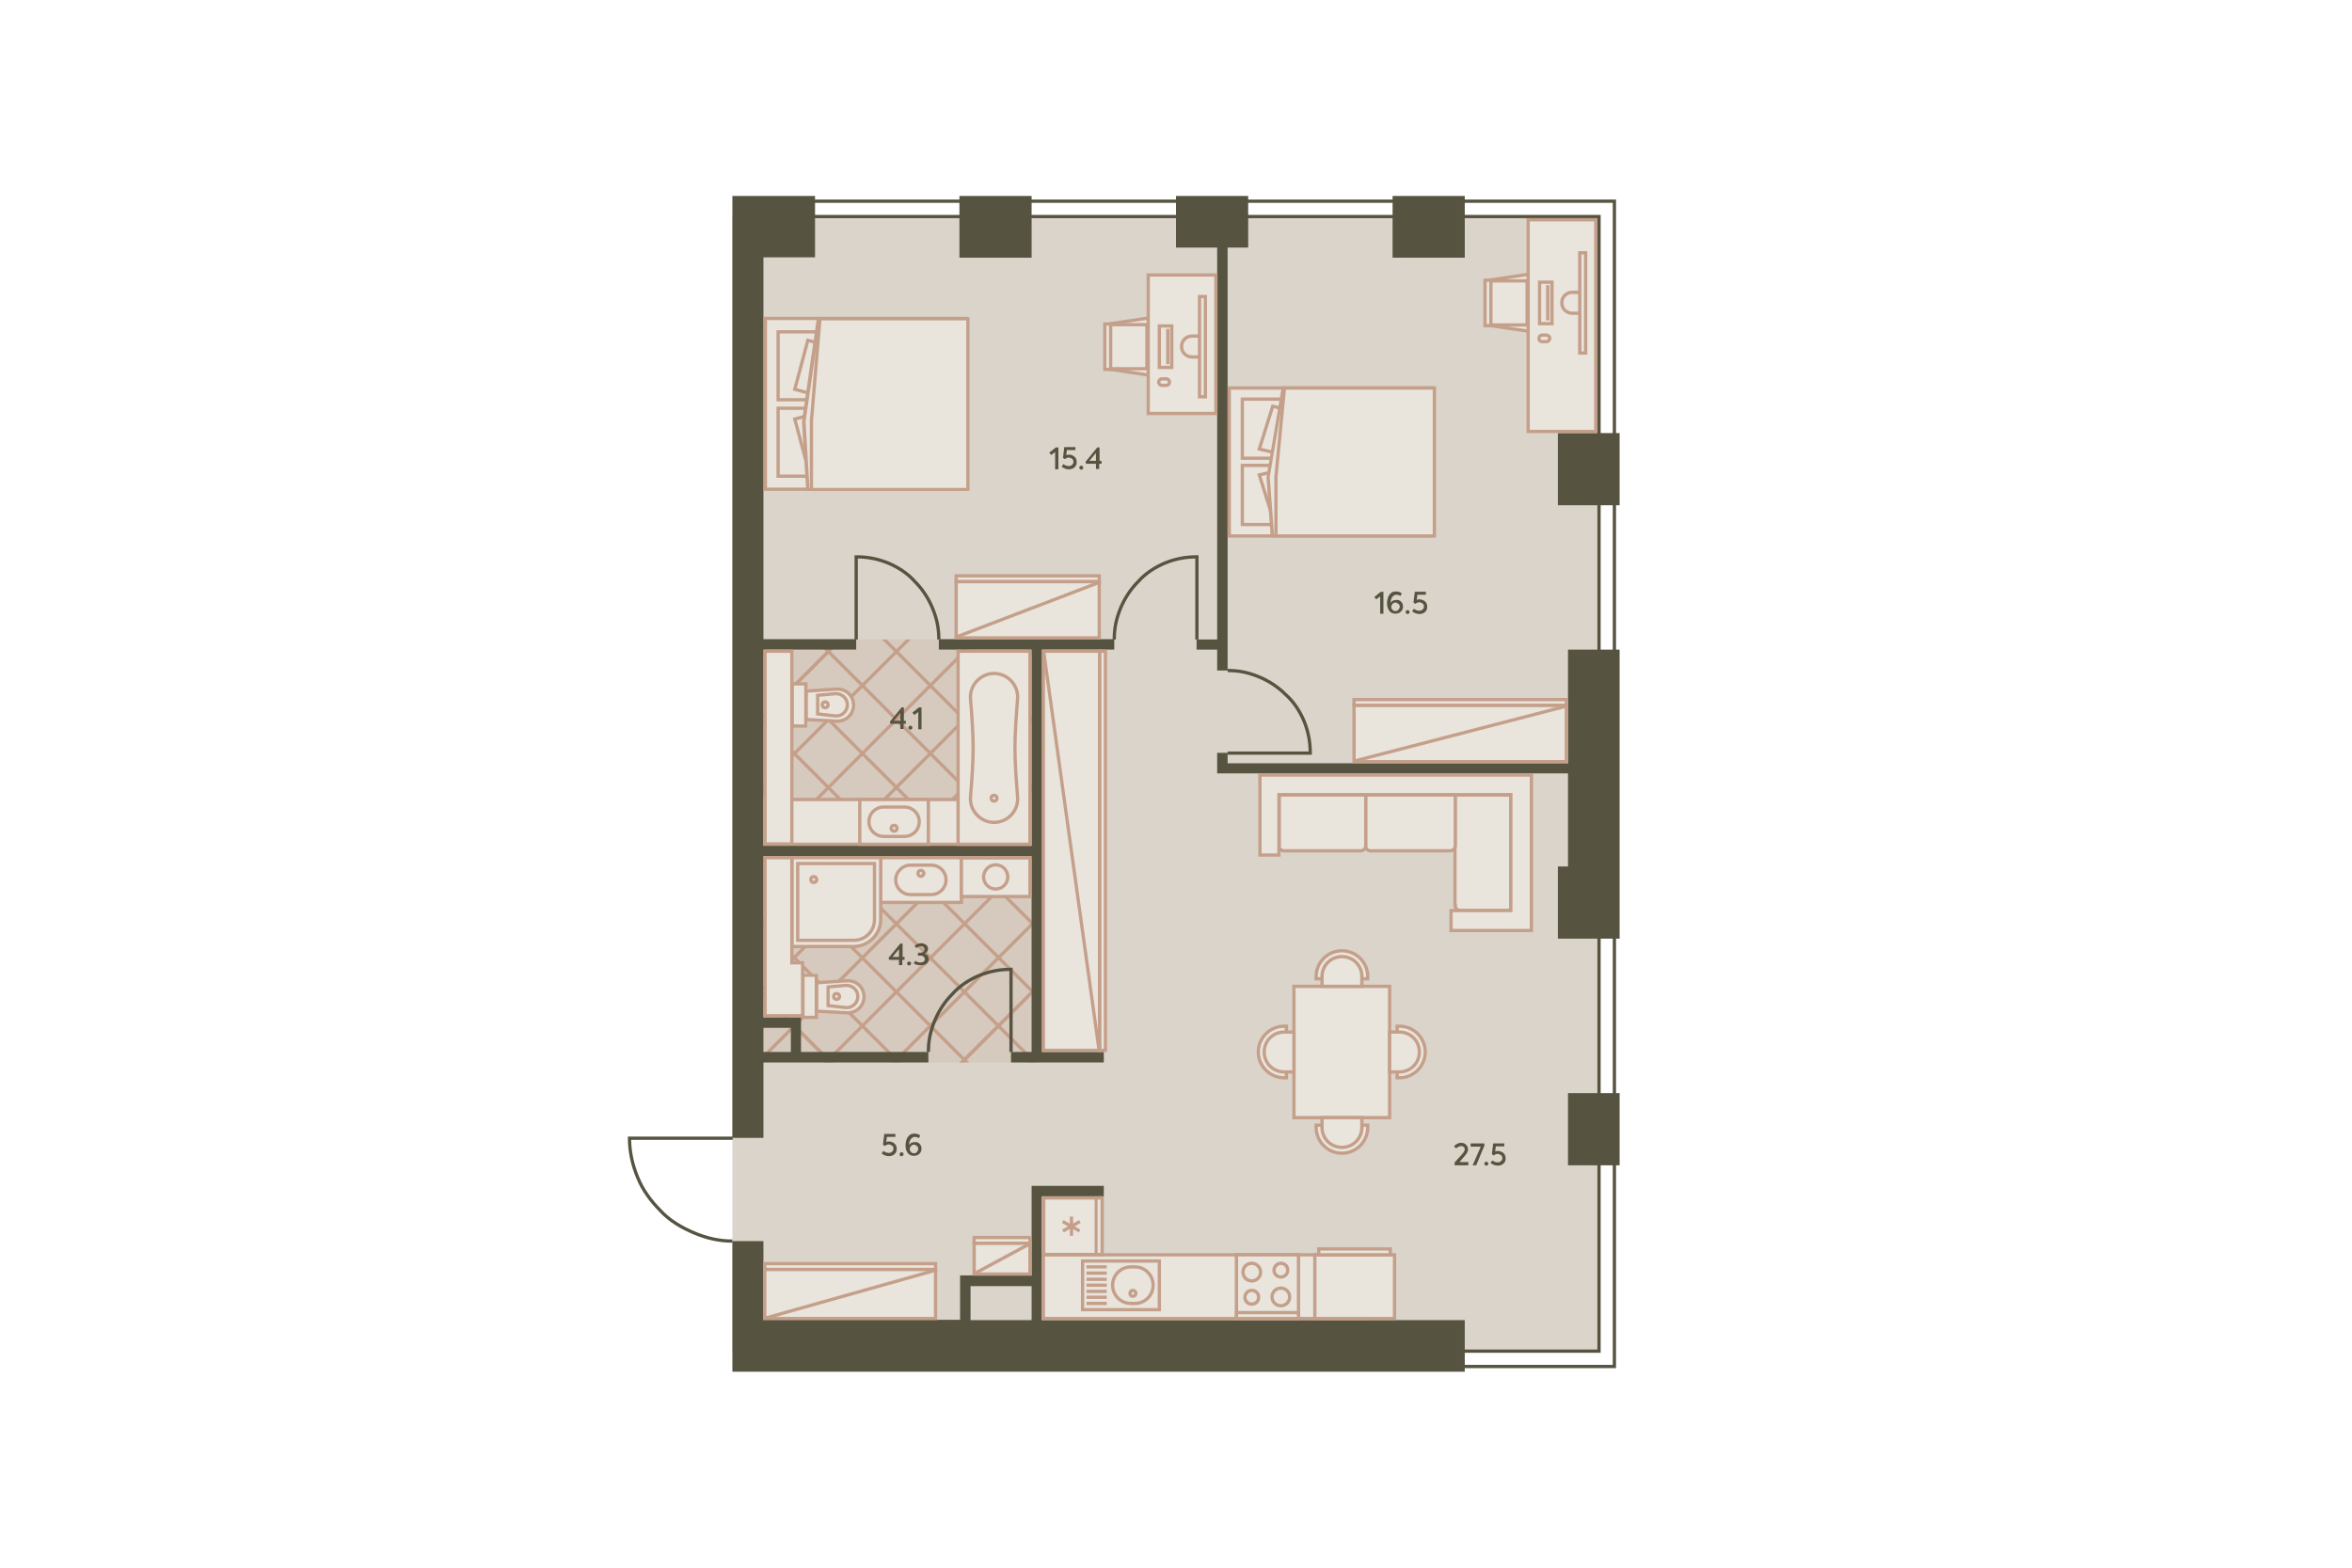 <?xml version="1.0" encoding="utf-8"?>
<!-- Generator: Adobe Illustrator 27.1.1, SVG Export Plug-In . SVG Version: 6.00 Build 0)  -->
<svg version="1.1" id="_x31__x5F_2" xmlns="http://www.w3.org/2000/svg" xmlns:xlink="http://www.w3.org/1999/xlink" x="0px"
	 y="0px" viewBox="0 0 720 480" style="enable-background:new 0 0 720 480;" xml:space="preserve">
<style type="text/css">
	.st0{fill:#DBD4CA;}
	.st1{clip-path:url(#SVGID_00000079451295921225818910000004890303653441727909_);}
	.st2{fill:none;stroke:#C49F8A;stroke-miterlimit:10;}
	.st3{opacity:0.3;clip-path:url(#SVGID_00000022535135614875031970000009709935520475478677_);}
	.st4{opacity:0.7;fill:#C49F8A;enable-background:new    ;}
	.st5{fill:none;stroke:#565440;}
	.st6{fill:#565440;}
	.st7{fill:#E9E4DC;}
	.st8{fill:#C49F8A;}
	.st9{fill:#E9E4DC;stroke:#C49F8A;}
	.st10{fill:#E9E4DC;stroke:#C49F8A;stroke-miterlimit:4;}
	.st11{fill:none;stroke:#C49F8A;}
	.st12{fill:#E9E4DC;stroke:#C49F8A;stroke-linejoin:round;}
	.st13{fill:#3F3F3F;fill-opacity:0;}
</style>
<rect id="Floor" x="224.2" y="66.3" class="st0" width="265.3" height="347.4"/>
<g id="Wet_Floor_2_">
	<g>
		<g>
			<g>
				<defs>
					<rect id="SVGID_1_" x="230.3" y="195.8" width="87" height="129.5"/>
				</defs>
				<clipPath id="SVGID_00000173136031651894246360000017929234143977802685_">
					<use xlink:href="#SVGID_1_"  style="overflow:visible;"/>
				</clipPath>
				<g style="clip-path:url(#SVGID_00000173136031651894246360000017929234143977802685_);">
					<g>
						<line class="st2" x1="-48.7" y1="189" x2="284.8" y2="-144.4"/>
						<line class="st2" x1="-59.1" y1="178.6" x2="274.4" y2="-154.9"/>
						<line class="st2" x1="-38.2" y1="199.5" x2="295.2" y2="-134"/>
						<line class="st2" x1="-27.8" y1="209.9" x2="305.7" y2="-123.6"/>
						<line class="st2" x1="-17.4" y1="220.3" x2="316.1" y2="-113.2"/>
						<line class="st2" x1="-7" y1="230.7" x2="326.5" y2="-102.8"/>
						<line class="st2" x1="3.4" y1="241.2" x2="336.9" y2="-92.3"/>
						<line class="st2" x1="13.9" y1="251.6" x2="347.3" y2="-81.9"/>
						<line class="st2" x1="24.3" y1="262" x2="357.8" y2="-71.5"/>
						<line class="st2" x1="34.7" y1="272.4" x2="368.2" y2="-61.1"/>
						<line class="st2" x1="24.3" y1="262" x2="357.8" y2="-71.5"/>
						<line class="st2" x1="45.1" y1="282.8" x2="378.6" y2="-50.6"/>
						<line class="st2" x1="55.6" y1="293.3" x2="389" y2="-40.2"/>
						<line class="st2" x1="66" y1="303.7" x2="399.5" y2="-29.8"/>
						<line class="st2" x1="76.4" y1="314.1" x2="409.9" y2="-19.4"/>
						<line class="st2" x1="86.8" y1="324.5" x2="420.3" y2="-9"/>
						<line class="st2" x1="97.2" y1="334.9" x2="430.7" y2="1.5"/>
						<line class="st2" x1="107.7" y1="345.4" x2="441.1" y2="11.9"/>
						<line class="st2" x1="118.1" y1="355.8" x2="451.6" y2="22.3"/>
						<line class="st2" x1="107.7" y1="345.4" x2="441.1" y2="11.9"/>
						<line class="st2" x1="128.5" y1="366.2" x2="462" y2="32.7"/>
						<line class="st2" x1="138.9" y1="376.6" x2="472.4" y2="43.1"/>
						<line class="st2" x1="149.3" y1="387" x2="482.8" y2="53.6"/>
						<line class="st2" x1="159.8" y1="397.5" x2="493.2" y2="64"/>
						<line class="st2" x1="170.2" y1="407.9" x2="503.7" y2="74.4"/>
						<line class="st2" x1="180.6" y1="418.3" x2="514.1" y2="84.8"/>
						<line class="st2" x1="191" y1="428.7" x2="524.5" y2="95.3"/>
						<line class="st2" x1="201.4" y1="439.2" x2="534.9" y2="105.7"/>
						<line class="st2" x1="191" y1="428.7" x2="524.5" y2="95.3"/>
						<line class="st2" x1="211.9" y1="449.6" x2="545.4" y2="116.1"/>
						<line class="st2" x1="222.3" y1="460" x2="555.8" y2="126.5"/>
						<line class="st2" x1="232.7" y1="470.4" x2="566.2" y2="136.9"/>
						<line class="st2" x1="243.1" y1="480.8" x2="576.6" y2="147.4"/>
						<line class="st2" x1="253.6" y1="491.3" x2="587" y2="157.8"/>
						<line class="st2" x1="264" y1="501.7" x2="597.5" y2="168.2"/>
						<line class="st2" x1="274.4" y1="512.1" x2="607.9" y2="178.6"/>
					</g>
					<g>
						<line class="st2" x1="284.8" y1="501.7" x2="-48.7" y2="168.2"/>
						<line class="st2" x1="274.4" y1="512.1" x2="-59.1" y2="178.6"/>
						<line class="st2" x1="295.2" y1="491.3" x2="-38.2" y2="157.8"/>
						<line class="st2" x1="305.7" y1="480.8" x2="-27.8" y2="147.4"/>
						<line class="st2" x1="316.1" y1="470.4" x2="-17.4" y2="136.9"/>
						<line class="st2" x1="326.5" y1="460" x2="-7" y2="126.5"/>
						<line class="st2" x1="336.9" y1="449.6" x2="3.4" y2="116.1"/>
						<line class="st2" x1="347.3" y1="439.2" x2="13.9" y2="105.7"/>
						<line class="st2" x1="357.8" y1="428.7" x2="24.3" y2="95.3"/>
						<line class="st2" x1="368.2" y1="418.3" x2="34.7" y2="84.8"/>
						<line class="st2" x1="357.8" y1="428.7" x2="24.3" y2="95.3"/>
						<line class="st2" x1="378.6" y1="407.9" x2="45.1" y2="74.4"/>
						<line class="st2" x1="389" y1="397.5" x2="55.6" y2="64"/>
						<line class="st2" x1="399.5" y1="387" x2="66" y2="53.6"/>
						<line class="st2" x1="409.9" y1="376.6" x2="76.4" y2="43.1"/>
						<line class="st2" x1="420.3" y1="366.2" x2="86.8" y2="32.7"/>
						<line class="st2" x1="430.7" y1="355.8" x2="97.2" y2="22.3"/>
						<line class="st2" x1="441.1" y1="345.4" x2="107.7" y2="11.9"/>
						<line class="st2" x1="451.6" y1="334.9" x2="118.1" y2="1.5"/>
						<line class="st2" x1="441.1" y1="345.4" x2="107.7" y2="11.9"/>
						<line class="st2" x1="462" y1="324.5" x2="128.5" y2="-9"/>
						<line class="st2" x1="472.4" y1="314.1" x2="138.9" y2="-19.4"/>
						<line class="st2" x1="482.8" y1="303.7" x2="149.3" y2="-29.8"/>
						<line class="st2" x1="493.2" y1="293.3" x2="159.8" y2="-40.2"/>
						<line class="st2" x1="503.7" y1="282.8" x2="170.2" y2="-50.6"/>
						<line class="st2" x1="514.1" y1="272.4" x2="180.6" y2="-61.1"/>
						<line class="st2" x1="524.5" y1="262" x2="191" y2="-71.5"/>
						<line class="st2" x1="534.9" y1="251.6" x2="201.4" y2="-81.9"/>
						<line class="st2" x1="524.5" y1="262" x2="191" y2="-71.5"/>
						<line class="st2" x1="545.4" y1="241.2" x2="211.9" y2="-92.3"/>
						<line class="st2" x1="555.8" y1="230.7" x2="222.3" y2="-102.8"/>
						<line class="st2" x1="566.2" y1="220.3" x2="232.7" y2="-113.2"/>
						<line class="st2" x1="576.6" y1="209.9" x2="243.1" y2="-123.6"/>
						<line class="st2" x1="587" y1="199.5" x2="253.6" y2="-134"/>
						<line class="st2" x1="597.5" y1="189" x2="264" y2="-144.4"/>
						<line class="st2" x1="607.9" y1="178.6" x2="274.4" y2="-154.9"/>
					</g>
				</g>
			</g>
		</g>
	</g>
	<g>
		<g>
			<g>
				<defs>
					<rect id="SVGID_00000007408612023321775360000005883572507539632298_" x="230.3" y="195.8" width="87" height="129.5"/>
				</defs>
				<clipPath id="SVGID_00000003827971701729798100000015193847108344651953_">
					<use xlink:href="#SVGID_00000007408612023321775360000005883572507539632298_"  style="overflow:visible;"/>
				</clipPath>
				<g style="opacity:0.3;clip-path:url(#SVGID_00000003827971701729798100000015193847108344651953_);">
					<rect x="113.3" y="7.1" class="st4" width="322.2" height="322.2"/>
				</g>
			</g>
		</g>
	</g>
</g>
<polygon id="Windows_00000024724647289128002850000004908830818559787195_" class="st5" points="494.2,61.6 247.9,61.6 247.9,66.3 
	489.5,66.3 489.5,413.7 446.9,413.7 446.9,418.4 494.2,418.4 "/>
<path id="Doors_00000162339476078771972580000014200742672901162399_" class="st5" d="M224.2,380c-4.1,0-7.9-0.9-11.7-2.5
	s-7.6-3.8-10.4-6.9c-2.8-2.8-5.4-6.3-6.9-10.1c-1.6-3.8-2.5-7.9-2.5-12h31.6 M375.8,205.3c3.5,0,6.3,0.6,9.5,1.9
	c3.2,1.3,6,3.2,8.2,5.4c2.5,2.2,4.4,5.1,5.7,8.2c1.3,3.2,1.9,6.3,1.9,9.8h-25.3 M341.1,195.8c0-3.5,0.6-6.3,1.9-9.5s3.2-6,5.4-8.2
	c2.2-2.5,5.1-4.4,8.2-5.7c3.2-1.3,6.3-1.9,9.8-1.9v25.3 M287.4,195.8c0-3.5-0.6-6.3-1.9-9.5s-3.2-6-5.4-8.2
	c-2.2-2.5-5.1-4.4-8.2-5.7c-3.2-1.3-6.3-1.9-9.8-1.9v25.3 M284.2,322.1c0-3.5,0.6-6.3,1.9-9.5s3.2-6,5.4-8.2
	c2.2-2.5,5.1-4.4,8.2-5.7c3.2-1.3,6.3-1.9,9.8-1.9v25.3"/>
<g id="Walls_00000010291250155125501950000010914943368343838370_">
	<rect x="293.7" y="60" class="st6" width="22.1" height="18.9"/>
	<polygon class="st6" points="372.6,195.8 366.3,195.8 366.3,198.9 372.6,198.9 372.6,205.3 375.8,205.3 375.8,75.8 382.1,75.8 
		382.1,60 360,60 360,75.8 372.6,75.8 	"/>
	<rect x="426.3" y="60" class="st6" width="22.1" height="18.9"/>
	<rect x="476.9" y="132.6" class="st6" width="18.9" height="22.1"/>
	<rect x="480" y="334.7" class="st6" width="15.8" height="22.1"/>
	<path class="st6" d="M319,366.3h18.9v-3.2h-22.1v27.4h-21.9v13.6h-60.2V380h-9.5v40h9.5h214.7v-15.8H318.9v-37.9L319,366.3
		L319,366.3z M297.1,404.2v-10.4h18.7v10.4H297.1z"/>
	<polygon class="st6" points="476.9,265.3 476.9,287.4 495.8,287.4 495.8,198.9 480,198.9 480,233.7 375.8,233.7 375.8,230.5 
		372.6,230.5 372.6,236.8 480,236.8 480,265.3 	"/>
	<path class="st6" d="M233.7,348.4v-23.1h11.5h39v-3.2h-39v-10.6h-11.5v-49.4h82.1v60h-6.3v3.2h28.4v-3.2H319V198.9h22.1v-3.2h-53.7
		v3.2h28.4v60h-82.1v-60h28.4v-3.2h-28.4V78.8h15.8V60h-25.3v288.4H233.7z M242.1,314.7v7.4h-8.4v-7.4H242.1z"/>
</g>
<g id="Furniture_00000124147731988585346250000008012068462205974157_">
	<g>
		<rect x="234.2" y="244.8" class="st7" width="81.2" height="13.7"/>
		<path class="st8" d="M314.8,245.3V258h-80.2v-12.7H314.8 M315.8,244.3h-82.2V259h82.2V244.3L315.8,244.3z"/>
	</g>
	<g>
		<rect x="319.4" y="384.2" class="st7" width="100.3" height="19.5"/>
		<path class="st8" d="M419.2,384.7v18.5h-99.3v-18.5H419.2 M420.2,383.7H318.9v20.5h101.3V383.7L420.2,383.7z"/>
	</g>
	<g>
		<g>
			<rect x="234.2" y="97.5" class="st7" width="61.4" height="52.3"/>
			<path class="st8" d="M295.2,98v51.3h-60.4V98H295.2 M296.2,97h-62.4v53.3h62.4V97L296.2,97z"/>
		</g>
		<rect x="238.2" y="101.6" class="st9" width="15.4" height="20.8"/>
		<rect x="238.2" y="125" class="st9" width="15.4" height="20.8"/>
		<polygon class="st10" points="247.3,104.2 243.3,119.2 258.2,123.2 262.2,108.2 		"/>
		<polygon class="st10" points="258.3,124.3 243.3,128.3 247.3,143.3 262.2,139.3 		"/>
		<g>
			<polygon class="st7" points="247.3,149.8 246,129 250.5,97.6 296.3,97.6 296.3,149.8 			"/>
			<path class="st8" d="M295.8,98.1v51.3h-48l0,0l-1.2-20.3l4.5-31L295.8,98.1 M296.8,97.1h-46.4h-0.3l-4.6,31.9l1.3,21.3h1h49V97.1
				L296.8,97.1z"/>
		</g>
		<polyline class="st11" points="248.4,149.6 248.4,128.8 251,97.7 		"/>
	</g>
	<g>
		<g>
			<rect x="376.3" y="118.8" class="st7" width="62.2" height="45.3"/>
			<path class="st8" d="M438,119.3v44.3h-61.2v-44.3H438 M439,118.3h-63.2v46.3H439V118.3L439,118.3z"/>
		</g>
		<rect x="380.3" y="122.2" class="st9" width="15.6" height="18.1"/>
		<rect x="380.3" y="142.5" class="st9" width="15.6" height="18.1"/>
		<polygon class="st10" points="389.6,124.4 385.5,137.5 400.6,141 404.7,127.9 		"/>
		<polygon class="st10" points="400.6,141.9 385.5,145.4 389.6,158.5 404.7,155 		"/>
		<g>
			<polygon class="st7" points="389.5,164 388.2,146 392.8,118.8 439.1,118.8 439.1,164 			"/>
			<path class="st8" d="M438.6,119.3v44.3H390l0,0l-1.3-17.5l4.5-26.8H438.6 M439.6,118.3h-46.9h-0.3l-4.7,27.8l1.3,18.5h1h49.6
				V118.3L439.6,118.3z"/>
		</g>
		<polyline class="st11" points="390.6,163.9 390.6,145.9 393.2,118.8 		"/>
	</g>
	<g>
		<g>
			<rect x="336.6" y="199.4" class="st7" width="1.8" height="122.2"/>
			<path class="st8" d="M337.9,199.9v121.2h-0.8V199.9H337.9 M338.9,198.9h-2.8v123.2h2.8V198.9L338.9,198.9z"/>
		</g>
		<g>
			<rect x="319.4" y="199.4" class="st7" width="17.2" height="122.2"/>
			<path class="st8" d="M319.9,199.9h16.2v121.2h-16.2V199.9 M318.9,198.9v123.2h18.2V198.9H318.9L318.9,198.9z"/>
		</g>
		<path class="st9" d="M319.5,199.5l17,122.4"/>
	</g>
	<g>
		<g>
			<rect x="414.5" y="214.2" class="st7" width="65" height="1.8"/>
			<path class="st8" d="M479,214.7v0.8h-64v-0.8H479 M480,213.7h-66v2.8h66V213.7L480,213.7z"/>
		</g>
		<g>
			<rect x="414.5" y="216" class="st7" width="65" height="17.2"/>
			<path class="st8" d="M479,216.5v16.2h-64v-16.2H479 M480,215.5h-66v18.2h66V215.5L480,215.5z"/>
		</g>
		<path class="st9" d="M414.3,233.1l65.6-17"/>
	</g>
	<g>
		<g>
			<rect x="234.1" y="386.9" class="st7" width="52.3" height="1.8"/>
			<path class="st8" d="M285.9,387.4v0.8h-51.3v-0.8H285.9 M286.9,386.4h-53.3v2.8h53.3V386.4L286.9,386.4z"/>
		</g>
		<g>
			<rect x="234.1" y="388.7" class="st7" width="52.3" height="15"/>
			<path class="st8" d="M285.9,389.2v14h-51.3v-14H285.9 M286.9,388.2h-53.3v16h53.3V388.2L286.9,388.2z"/>
		</g>
		<path class="st9" d="M233.9,403.7l52.9-14.9"/>
	</g>
	<g>
		<g>
			<rect x="298.2" y="378.9" class="st7" width="17.1" height="1.8"/>
			<path class="st8" d="M298.7,379.4h16.1v0.8h-16.1V379.4 M297.7,378.4v2.8h18.1v-2.8H297.7L297.7,378.4z"/>
		</g>
		<g>
			<rect x="298.2" y="380.7" class="st7" width="17.1" height="9.4"/>
			<path class="st8" d="M314.8,381.2v8.4h-16.1v-8.4H314.8 M315.8,380.2h-18.1v10.4h18.1V380.2L315.8,380.2z"/>
		</g>
		<path class="st9" d="M298.2,390l17.1-9.2"/>
	</g>
	<g>
		<g>
			<rect x="292.6" y="176.3" class="st7" width="43.8" height="1.8"/>
			<path class="st8" d="M336,176.8v0.8h-42.8v-0.8H336 M337,175.8h-44.8v2.8H337V175.8L337,175.8z"/>
		</g>
		<g>
			<rect x="292.6" y="178.1" class="st7" width="43.8" height="17.2"/>
			<path class="st8" d="M336,178.6v16.2h-42.8v-16.2H336 M337,177.6h-44.8v18.2H337V177.6L337,177.6z"/>
		</g>
		<path class="st9" d="M292.3,195.2l44.5-17"/>
	</g>
	<g>
		<g>
			<rect x="293.3" y="199.4" class="st7" width="22" height="59.1"/>
			<path class="st8" d="M293.8,199.9h21V258h-21V199.9 M292.8,198.9V259h23v-60.1H292.8L292.8,198.9z"/>
		</g>
		<g>
			<g>
				<path class="st12" d="M304.3,251.8c4.3,0,7.6-3.7,7.2-7.9c-0.4-4.7-0.8-10.5-0.8-14.9c0-4.3,0.4-10.2,0.8-14.9
					c0.4-4.2-3-7.9-7.2-7.9s-7.6,3.7-7.2,7.9c0.4,4.7,0.8,10.5,0.8,14.9c0,4.3-0.4,10.2-0.8,14.9
					C296.7,248.1,300.1,251.8,304.3,251.8z"/>
				<ellipse class="st12" cx="304.3" cy="244.4" rx="0.9" ry="0.9"/>
			</g>
		</g>
	</g>
	<g>
		<g id="Rectangle_16_x5F_11_1_">
			<rect x="269.6" y="262.6" class="st7" width="24.8" height="13.7"/>
			<path class="st8" d="M293.8,263.1v12.7H270v-12.7H293.8 M294.8,262.1H269v14.7h25.8V262.1L294.8,262.1z"/>
		</g>
		<path id="Rectangle_19_x5F_5_1_" class="st9" d="M274.2,269.4L274.2,269.4c0,2.5,2,4.5,4.5,4.5h6.4c2.5,0,4.5-2,4.5-4.5l0,0
			c0-2.5-2-4.5-4.5-4.5h-6.4C276.2,264.9,274.2,267,274.2,269.4z"/>
		<circle id="Ellipse_7_x5F_2_1_" class="st9" cx="281.9" cy="267.4" r="0.9"/>
	</g>
	<g>
		<g id="Rectangle_16_x5F_11_2_">
			<rect x="263.2" y="244.8" class="st7" width="21" height="13.7"/>
			<path class="st8" d="M283.7,245.3V258h-20v-12.7H283.7 M284.7,244.3h-22V259h22V244.3L284.7,244.3z"/>
		</g>
		<path id="Rectangle_19_x5F_5_2_" class="st9" d="M281.4,251.6L281.4,251.6c0-2.5-2-4.5-4.5-4.5h-6.4c-2.5,0-4.5,2-4.5,4.5l0,0
			c0,2.5,2,4.5,4.5,4.5h6.4C279.4,256.1,281.4,254.1,281.4,251.6z"/>
		<circle id="Ellipse_7_x5F_2_2_" class="st9" cx="273.7" cy="253.6" r="0.9"/>
	</g>
	<g id="Sink_3_00000091726628957897490090000018251189688721475771_">
		
			<rect id="Rectangle_28_x5F_2_00000025403864475174241650000016062850109289249980_" x="331.4" y="386.1" class="st9" width="23.5" height="14.9"/>
		<path id="Rectangle_29_x5F_2_00000029025893292933481610000017638613356955704230_" class="st9" d="M340.6,393.5L340.6,393.5
			c0-3.1,2.5-5.6,5.6-5.6h1.2c3.1,0,5.6,2.5,5.6,5.6l0,0c0,3.1-2.5,5.6-5.6,5.6h-1.2C343.1,399.1,340.6,396.6,340.6,393.5z"/>
		
			<ellipse id="Ellipse_7_x5F_3_00000139268035604836119300000003983486167614747557_" class="st9" cx="346.8" cy="396" rx="0.9" ry="0.9"/>
		<path id="Vector_2_00000123415369252648610260000010829888650179126152_" class="st11" d="M332.6,399.1h6.2 M332.6,397.2h6.2
			 M332.6,395.4h6.2 M332.6,393.5h6.2 M332.6,391.7h6.2 M332.6,389.8h6.2 M332.6,387.9h6.2"/>
	</g>
	<g id="Stove_00000121265231950929773960000007381271402506450082_">
		<g id="Rectangle_25_00000109740172904310964270000016514190772983576716_">
			<rect x="378.5" y="384.2" class="st7" width="19" height="19.5"/>
			<path class="st8" d="M379,384.7h18v18.5h-18V384.7 M378,383.7v20.5h20v-20.5H378L378,383.7z"/>
		</g>
		<g id="Rectangle_28_x5F_3_00000109026841560581909100000011832608099124257153_">
			<rect x="378.5" y="401.9" class="st7" width="19" height="1.8"/>
			<path class="st8" d="M379,402.4h18v0.8h-18V402.4 M378,401.4v2.8h20v-2.8H378L378,401.4z"/>
		</g>
		<g id="Ellipse_7_x5F_4_00000103242434502088172580000016938446777634386061_">
			<path class="st7" d="M383.2,399.2c-1.1,0-2.1-0.9-2.1-2.1c0-1.1,0.9-2.1,2.1-2.1c1.1,0,2.1,0.9,2.1,2.1
				C385.2,398.3,384.3,399.2,383.2,399.2z"/>
			<path class="st8" d="M383.2,395.6c0.9,0,1.6,0.7,1.6,1.6s-0.7,1.6-1.6,1.6s-1.6-0.7-1.6-1.6S382.3,395.6,383.2,395.6
				 M383.2,394.6c-1.4,0-2.6,1.1-2.6,2.6s1.1,2.6,2.6,2.6s2.6-1.1,2.6-2.6S384.6,394.6,383.2,394.6L383.2,394.6z"/>
		</g>
		<g id="Ellipse_9_00000099630823985635292770000005014343865906964393_">
			<path class="st7" d="M383.2,392.2c-1.5,0-2.7-1.2-2.7-2.7s1.2-2.7,2.7-2.7s2.7,1.2,2.7,2.7S384.7,392.2,383.2,392.2z"/>
			<path class="st8" d="M383.2,387.3c1.2,0,2.2,1,2.2,2.2s-1,2.2-2.2,2.2s-2.2-1-2.2-2.2S381.9,387.3,383.2,387.3 M383.2,386.3
				c-1.8,0-3.2,1.4-3.2,3.2s1.4,3.2,3.2,3.2c1.8,0,3.2-1.4,3.2-3.2S384.9,386.3,383.2,386.3L383.2,386.3z"/>
		</g>
		<g id="Ellipse_10_00000127753338380324756790000010041693048191348879_">
			<path class="st7" d="M392.1,399.9c-1.5,0-2.7-1.2-2.7-2.7s1.2-2.7,2.7-2.7s2.7,1.2,2.7,2.7S393.6,399.9,392.1,399.9z"/>
			<path class="st8" d="M392.1,394.9c1.2,0,2.2,1,2.2,2.2s-1,2.2-2.2,2.2s-2.2-1-2.2-2.2S390.9,394.9,392.1,394.9 M392.1,393.9
				c-1.8,0-3.2,1.4-3.2,3.2s1.4,3.2,3.2,3.2s3.2-1.4,3.2-3.2S393.9,393.9,392.1,393.9L392.1,393.9z"/>
		</g>
		<g id="Ellipse_8_00000067221078755438503330000012316177466861710500_">
			<path class="st7" d="M392.1,390.9c-1.1,0-2.1-0.9-2.1-2.1c0-1.1,0.9-2.1,2.1-2.1c1.1,0,2.1,0.9,2.1,2.1S393.3,390.9,392.1,390.9z
				"/>
			<path class="st8" d="M392.1,387.3L392.1,387.3c0.9,0,1.6,0.7,1.6,1.6s-0.7,1.6-1.6,1.6s-1.6-0.7-1.6-1.6
				C390.6,388,391.3,387.3,392.1,387.3 M392.1,386.3c-1.4,0-2.6,1.1-2.6,2.6c0,1.4,1.1,2.6,2.6,2.6c1.4,0,2.6-1.1,2.6-2.6
				S393.6,386.3,392.1,386.3L392.1,386.3z"/>
		</g>
	</g>
	<g>
		<path class="st9" d="M445.5,277.3c0,0.9,0.7,1.5,1.5,1.5h15.5v-35.4h-17.1v33.9H445.5z"/>
		<path class="st9" d="M418,259c0,0.9,0.7,1.5,1.6,1.5h24.3c0.9,0,1.6-0.7,1.6-1.5v-15.6H418V259z"/>
		<path class="st9" d="M391.5,259c0,0.9,0.7,1.5,1.6,1.5h23.4c0.9,0,1.6-0.7,1.6-1.5v-15.6h-26.5V259H391.5z"/>
		<path class="st9" d="M391.5,261.8h-5.8v-24.5h83.1v47.6h-24.6v-6.1h18.3v-35.5h-71V261.8z"/>
	</g>
	<g>
		<path class="st9" d="M396.1,342.2V302h29.3v40.2H396.1z"/>
		<path class="st9" d="M402.9,299.6V299c0-4.3,3.5-7.9,7.9-7.9c4.3,0,7.9,3.5,7.9,7.9v0.7h-15.8V299.6z"/>
		<path class="st9" d="M404.7,302v-3c0-3.4,2.7-6.1,6.1-6.1s6.1,2.7,6.1,6.1v3H404.7z"/>
		<path class="st9" d="M402.9,344.5v0.7c0,4.3,3.5,7.9,7.9,7.9c4.3,0,7.9-3.5,7.9-7.9v-0.7H402.9z"/>
		<path class="st9" d="M404.7,342.2v3c0,3.4,2.7,6.1,6.1,6.1s6.1-2.7,6.1-6.1v-3H404.7z"/>
		<path class="st9" d="M427.7,330h0.7c4.3,0,7.9-3.5,7.9-7.9c0-4.3-3.5-7.9-7.9-7.9h-0.7V330z"/>
		<path class="st9" d="M425.4,328.2h3c3.4,0,6.1-2.7,6.1-6.1s-2.7-6.1-6.1-6.1h-3V328.2z"/>
		<path class="st9" d="M393.8,330h-0.7c-4.3,0-7.9-3.5-7.9-7.9c0-4.3,3.5-7.9,7.9-7.9h0.7V330z"/>
		<path class="st9" d="M396.1,328.2h-3c-3.4,0-6.1-2.7-6.1-6.1s2.7-6.1,6.1-6.1h3V328.2z"/>
	</g>
	<g>
		<g>
			<rect x="294.3" y="262.6" class="st7" width="21" height="11.8"/>
			<path class="st8" d="M314.8,263.1V274h-20v-10.8h20 M315.8,262.1h-22V275h22V262.1L315.8,262.1z"/>
		</g>
		<g>
			<circle class="st7" cx="304.8" cy="268.5" r="3.7"/>
			<path class="st8" d="M304.8,265.3c1.8,0,3.2,1.4,3.2,3.2s-1.4,3.2-3.2,3.2s-3.2-1.4-3.2-3.2S303.1,265.3,304.8,265.3
				 M304.8,264.3c-2.3,0-4.2,1.9-4.2,4.2s1.9,4.2,4.2,4.2c2.3,0,4.2-1.9,4.2-4.2C309,266.2,307.1,264.3,304.8,264.3L304.8,264.3z"/>
		</g>
	</g>
	<g id="Toilet_2_">
		<g id="Rectangle_21_2_">
			<rect x="245.7" y="298.7" class="st7" width="4.1" height="12.9"/>
			<path class="st8" d="M249.4,299.2V311h-3.1v-11.9h3.1 M250.4,298.2h-5.1V312h5.1V298.2L250.4,298.2z"/>
		</g>
		<path id="Rectangle_19_x5F_2_2_" class="st9" d="M259.2,310.1c2.9,0.2,5.3-2.1,5.3-4.9l0,0c0-2.9-2.4-5.1-5.3-4.9l-9.2,0.6v8.7
			L259.2,310.1z"/>
		<path id="Rectangle_18_x5F_13_2_" class="st9" d="M258.9,308.5c2,0.2,3.7-1.4,3.7-3.4l0,0c0-2-1.7-3.5-3.7-3.4l-5.4,0.5v5.7
			L258.9,308.5z"/>
		<ellipse id="Ellipse_6_x5F_2_2_" class="st9" cx="256.1" cy="305.1" rx="0.9" ry="0.9"/>
	</g>
	<g id="Toilet_1_">
		<g id="Rectangle_21_1_">
			<rect x="242.5" y="209.4" class="st7" width="4.1" height="12.9"/>
			<path class="st8" d="M246.2,209.9v11.9H243v-11.9H246.2 M247.2,208.9H242v13.9h5.1L247.2,208.9L247.2,208.9z"/>
		</g>
		<path id="Rectangle_19_x5F_2_1_" class="st9" d="M256,220.8c2.9,0.2,5.3-2.1,5.3-4.9l0,0c0-2.9-2.4-5.1-5.3-4.9l-9.2,0.6v8.7
			L256,220.8z"/>
		<path id="Rectangle_18_x5F_13_1_" class="st9" d="M255.7,219.2c2,0.2,3.7-1.4,3.7-3.4l0,0c0-2-1.7-3.5-3.7-3.4l-5.4,0.5v5.7
			L255.7,219.2z"/>
		<ellipse id="Ellipse_6_x5F_2_1_" class="st9" cx="252.6" cy="215.8" rx="0.9" ry="0.9"/>
	</g>
	<g>
		<rect x="319.4" y="366.8" class="st7" width="17.3" height="17.3"/>
		<path class="st8" d="M336.3,367.3v16.3H320v-16.3H336.3 M337.3,366.3H319v18.3h18.3V366.3L337.3,366.3z"/>
	</g>
	<g>
		<g>
			<rect x="402.5" y="384.2" class="st7" width="24.4" height="19.5"/>
			<path class="st8" d="M426.4,384.7v18.5H403v-18.5H426.4 M427.4,383.7H402v20.5h25.4V383.7L427.4,383.7z"/>
		</g>
		<g>
			<rect x="403.7" y="382.4" class="st7" width="21.9" height="1.8"/>
			<path class="st8" d="M425.1,382.9v0.8h-20.9v-0.8H425.1 M426.1,381.9h-22.9v2.8h22.9V381.9L426.1,381.9z"/>
		</g>
	</g>
	<g id="Rectangle_27_00000026136180711700110930000013909869495814000286_">
		<rect x="335.5" y="366.8" class="st7" width="1.8" height="17.3"/>
		<path class="st8" d="M336.9,367.3v16.3H336v-16.3H336.9 M337.9,366.3h-2.8v18.3h2.8V366.3L337.9,366.3z"/>
	</g>
	<path id="Vector_3_00000036236377295869192590000002991990112327892098_" class="st11" d="M328,372.5v5.9 M330.6,374l-5.2,2.9
		 M325.3,374l5.2,2.9"/>
	<g>
		<g>
			<path class="st7" d="M242.4,289.8v-27.2h27.2v18.9c0,4.6-3.7,8.3-8.3,8.3L242.4,289.8L242.4,289.8z"/>
			<path class="st8" d="M242.9,263.1h26.2v18.4c0,4.3-3.5,7.8-7.8,7.8h-18.4L242.9,263.1 M241.9,262.1v28.2h19.4
				c4.8,0,8.8-3.9,8.8-8.8v-19.4L241.9,262.1L241.9,262.1z"/>
		</g>
		<g>
			<path class="st7" d="M244.2,288v-23.5h23.5v17.2c0,3.5-2.8,6.3-6.3,6.3H244.2z"/>
			<path class="st8" d="M244.7,264.9h22.5v16.7c0,3.2-2.6,5.8-5.8,5.8h-16.7L244.7,264.9 M243.7,263.9v24.5h17.7
				c3.8,0,6.8-3,6.8-6.8v-17.7H243.7L243.7,263.9z"/>
		</g>
		<ellipse class="st9" cx="249.1" cy="269.3" rx="0.9" ry="0.9"/>
	</g>
	<g>
		<path class="st9" d="M340,113.1v-14l12.7-1.9V115L340,113.1z"/>
		<g>
			<rect x="351.5" y="84.2" class="st7" width="20.7" height="42.4"/>
			<path class="st8" d="M371.7,84.7v41.4H352V84.7H371.7 M372.7,83.7H351v43.4h21.7V83.7L372.7,83.7z"/>
		</g>
		<path class="st11" d="M357.5,111.5v-10.8 M354.9,112.5V99.8h3.8v12.7H354.9z"/>
		<path class="st9" d="M354.7,117L354.7,117c0-0.5,0.4-1,1-1h1.3c0.5,0,1,0.4,1,1l0,0c0,0.5-0.4,1-1,1h-1.3
			C355.1,118,354.7,117.5,354.7,117z"/>
		<path class="st9" d="M364.9,109.3c-1.8,0-3.2-1.4-3.2-3.2c0-1.8,1.4-3.2,3.2-3.2h3.2v6.4L364.9,109.3z"/>
		<g>
			<rect x="339.8" y="99.4" class="st7" width="11.3" height="13.5"/>
			<path class="st8" d="M350.6,99.9v12.5h-10.3V99.9H350.6 M351.6,98.9h-12.3v14.5h12.3V98.9L351.6,98.9z"/>
		</g>
		<g>
			<rect x="338.2" y="99.2" class="st7" width="1.8" height="13.9"/>
			<path class="st8" d="M339.5,99.7v12.9h-0.8V99.7H339.5 M340.5,98.7h-2.8v14.9h2.8V98.7L340.5,98.7z"/>
		</g>
		<g>
			<rect x="367.2" y="90.8" class="st7" width="1.8" height="30.7"/>
			<path class="st8" d="M368.5,91.3V121h-0.8V91.3H368.5 M369.5,90.3h-2.8V122h2.8V90.3L369.5,90.3z"/>
		</g>
	</g>
	<g>
		<path class="st9" d="M456.4,99.7v-14l12.7-1.9v17.8L456.4,99.7z"/>
		<g>
			<rect x="467.9" y="67.3" class="st7" width="20.7" height="64.8"/>
			<path class="st8" d="M488,67.8v63.8h-19.7V67.8H488 M489,66.8h-21.7v65.8H489V66.8L489,66.8z"/>
		</g>
		<path class="st11" d="M473.8,98.1V87.3 M471.3,99.1V86.4h3.8v12.7H471.3z"/>
		<path class="st9" d="M471.1,103.6L471.1,103.6c0-0.5,0.4-1,1-1h1.3c0.5,0,1,0.4,1,1l0,0c0,0.5-0.4,1-1,1h-1.3
			C471.5,104.6,471.1,104.2,471.1,103.6z"/>
		<path class="st9" d="M481.3,95.9c-1.8,0-3.2-1.4-3.2-3.2c0-1.8,1.4-3.2,3.2-3.2h3.2v6.4L481.3,95.9z"/>
		<g>
			<rect x="456.1" y="86" class="st7" width="11.3" height="13.5"/>
			<path class="st8" d="M467,86.5V99h-10.3V86.5H467 M468,85.5h-12.3V100H468V85.5L468,85.5z"/>
		</g>
		<g>
			<rect x="454.6" y="85.8" class="st7" width="1.8" height="13.9"/>
			<path class="st8" d="M455.9,86.3v12.9h-0.8V86.3H455.9 M456.9,85.3h-2.8v14.9h2.8V85.3L456.9,85.3z"/>
		</g>
		<g>
			<rect x="483.6" y="77.4" class="st7" width="1.8" height="30.7"/>
			<path class="st8" d="M484.9,77.9v29.7h-0.8V77.9H484.9 M485.9,76.9h-2.8v31.7h2.8V76.9L485.9,76.9z"/>
		</g>
	</g>
	<g>
		<polygon class="st7" points="234.2,311 234.2,262.6 242.4,262.6 242.4,294.8 245.7,294.8 245.7,311 		"/>
		<path class="st8" d="M241.9,263.1v31.2v1h1h2.3v15.2h-10.5v-47.4L241.9,263.1 M242.9,262.1h-9.2v49.4h12.5v-17.2h-3.3V262.1
			L242.9,262.1z"/>
	</g>
	<g>
		<rect x="234.2" y="199.4" class="st7" width="8.2" height="59"/>
		<path class="st8" d="M241.9,199.9v58h-7.2v-58H241.9 M242.9,198.9h-9.2v60h9.2V198.9L242.9,198.9z"/>
	</g>
</g>
<g id="Numbers">
	<g>
		<g>
			<path class="st6" d="M273.9,350.2c0.4,0.4,0.6,0.9,0.6,1.6c0,0.7-0.2,1.2-0.7,1.6c-0.4,0.4-1,0.6-1.7,0.6c-0.8,0-1.5-0.3-2.2-0.8
				l0.5-0.8c0.6,0.4,1.1,0.6,1.7,0.6c0.4,0,0.7-0.1,1-0.4c0.3-0.2,0.4-0.5,0.4-0.9c0-0.4-0.1-0.7-0.4-0.9c-0.3-0.2-0.6-0.4-1-0.4
				c-0.5,0-0.9,0.2-1.2,0.5l-0.6-0.4l0.4-3.3h3.4v0.9h-2.6l-0.2,1.6c0.3-0.2,0.6-0.2,1-0.2C273,349.6,273.5,349.8,273.9,350.2z"/>
			<path class="st6" d="M275.4,353.4c0-0.4,0.3-0.6,0.6-0.6c0.4,0,0.6,0.3,0.6,0.6c0,0.4-0.3,0.6-0.6,0.6
				C275.6,354.1,275.4,353.8,275.4,353.4z"/>
			<path class="st6" d="M281.5,350.2c0.4,0.4,0.6,0.9,0.6,1.5c0,0.6-0.2,1.2-0.7,1.6c-0.4,0.4-1,0.6-1.7,0.6c-1.6,0-2.5-1.4-2.5-3.2
				c0-0.6,0.1-1.2,0.3-1.8c0.2-0.5,0.5-1,0.9-1.3c0.4-0.4,1-0.5,1.6-0.5c0.7,0,1.3,0.2,1.7,0.6l-0.4,0.8c-0.4-0.3-0.8-0.4-1.2-0.4
				c-0.4,0-0.7,0.1-1,0.4c-0.6,0.5-0.8,1.3-0.8,2.1c0.3-0.6,0.9-0.9,1.7-0.9C280.6,349.6,281.1,349.8,281.5,350.2z M280.7,352.7
				c0.2-0.3,0.4-0.6,0.4-0.9s-0.1-0.7-0.4-0.9s-0.5-0.4-0.9-0.4c-0.4,0-0.7,0.1-0.9,0.4c-0.2,0.2-0.4,0.5-0.4,0.9s0.1,0.7,0.4,0.9
				c0.2,0.3,0.5,0.4,0.9,0.4C280.2,353.1,280.5,353,280.7,352.7z"/>
		</g>
	</g>
	<g>
		<g>
			<path class="st6" d="M446.8,355.8h2.7v1h-4.2v-0.9l2.1-2.3l0.5-0.6c0.2-0.3,0.5-0.7,0.5-1.1c0-0.6-0.5-1-1.1-1
				c-0.5,0-1,0.3-1.6,0.7l-0.6-0.7c0.7-0.6,1.4-1,2.2-1c0.6,0,1.1,0.2,1.5,0.6c0.4,0.4,0.6,0.9,0.6,1.4c0,0.6-0.3,1.3-1,2
				L446.8,355.8z"/>
			<path class="st6" d="M450.2,350.1h4.2v0.7l-2.5,6h-1.1l2.5-5.7h-3.1V350.1z"/>
			<path class="st6" d="M454.4,356.3c0-0.4,0.3-0.6,0.6-0.6c0.4,0,0.6,0.3,0.6,0.6c0,0.4-0.3,0.6-0.6,0.6
				C454.7,356.9,454.4,356.7,454.4,356.3z"/>
			<path class="st6" d="M460.3,353.1c0.4,0.4,0.6,0.9,0.6,1.6c0,0.7-0.2,1.2-0.7,1.6c-0.4,0.4-1,0.6-1.7,0.6c-0.8,0-1.5-0.3-2.2-0.8
				l0.5-0.8c0.6,0.4,1.1,0.6,1.7,0.6c0.4,0,0.7-0.1,1-0.4c0.3-0.2,0.4-0.5,0.4-0.9c0-0.4-0.1-0.7-0.4-0.9s-0.6-0.4-1-0.4
				c-0.5,0-0.9,0.2-1.2,0.5l-0.6-0.4l0.4-3.3h3.4v0.9h-2.6l-0.2,1.6c0.3-0.2,0.6-0.2,1-0.2C459.3,352.5,459.9,352.7,460.3,353.1z"/>
		</g>
	</g>
	<g>
		<g>
			<path class="st6" d="M323.2,137h0.8v6.7h-1v-5.3l-1.2,0.9l-0.6-0.7L323.2,137z"/>
			<path class="st6" d="M329,139.9c0.4,0.4,0.6,0.9,0.6,1.6c0,0.7-0.2,1.2-0.7,1.6c-0.4,0.4-1,0.6-1.7,0.6c-0.8,0-1.5-0.3-2.2-0.8
				l0.5-0.8c0.6,0.4,1.1,0.6,1.7,0.6c0.4,0,0.7-0.1,1-0.4c0.3-0.2,0.4-0.5,0.4-0.9c0-0.4-0.1-0.7-0.4-0.9c-0.3-0.2-0.6-0.4-1-0.4
				c-0.5,0-0.9,0.2-1.2,0.5l-0.6-0.4l0.4-3.3h3.4v0.9h-2.6l-0.2,1.6c0.3-0.2,0.6-0.2,1-0.2C328.1,139.3,328.6,139.5,329,139.9z"/>
			<path class="st6" d="M330.4,143.2c0-0.4,0.3-0.6,0.6-0.6c0.4,0,0.6,0.3,0.6,0.6c0,0.4-0.3,0.6-0.6,0.6
				C330.7,143.8,330.4,143.5,330.4,143.2z"/>
			<path class="st6" d="M337.2,141.1v0.9h-0.7v1.6h-1V142h-3l-0.2-0.6l3.6-4.4h0.7v4.1H337.2z M333.5,141.1h2v-2.4L333.5,141.1z"/>
		</g>
	</g>
	<g>
		<g>
			<path class="st6" d="M422.7,181.2h0.8v6.7h-1v-5.3l-1.2,0.9l-0.6-0.7L422.7,181.2z"/>
			<path class="st6" d="M428.9,184.2c0.4,0.4,0.6,0.9,0.6,1.5c0,0.6-0.2,1.2-0.7,1.6c-0.4,0.4-1,0.6-1.7,0.6c-1.6,0-2.5-1.4-2.5-3.2
				c0-0.6,0.1-1.2,0.3-1.8c0.2-0.5,0.5-1,0.9-1.3c0.4-0.4,1-0.5,1.6-0.5c0.7,0,1.3,0.2,1.7,0.6l-0.4,0.8c-0.4-0.3-0.8-0.4-1.2-0.4
				c-0.4,0-0.7,0.1-1,0.4c-0.6,0.5-0.8,1.3-0.8,2.1c0.3-0.6,0.9-0.9,1.7-0.9C428,183.6,428.5,183.8,428.9,184.2z M428.1,186.7
				c0.2-0.3,0.4-0.6,0.4-0.9s-0.1-0.7-0.4-0.9s-0.5-0.4-0.9-0.4c-0.4,0-0.7,0.1-0.9,0.4s-0.4,0.5-0.4,0.9s0.1,0.7,0.4,0.9
				c0.2,0.3,0.5,0.4,0.9,0.4C427.6,187.1,427.9,186.9,428.1,186.7z"/>
			<path class="st6" d="M430.3,187.4c0-0.4,0.3-0.6,0.6-0.6c0.4,0,0.6,0.3,0.6,0.6c0,0.4-0.3,0.6-0.6,0.6
				C430.6,188,430.3,187.8,430.3,187.4z"/>
			<path class="st6" d="M436.3,184.2c0.4,0.4,0.6,0.9,0.6,1.6c0,0.7-0.2,1.2-0.7,1.6c-0.4,0.4-1,0.6-1.7,0.6c-0.8,0-1.5-0.3-2.2-0.8
				l0.5-0.8c0.6,0.4,1.1,0.6,1.7,0.6c0.4,0,0.7-0.1,1-0.4s0.4-0.5,0.4-0.9c0-0.4-0.1-0.7-0.4-0.9c-0.3-0.2-0.6-0.4-1-0.4
				c-0.5,0-0.9,0.2-1.2,0.5l-0.6-0.4l0.4-3.3h3.4v0.9h-2.6l-0.2,1.6c0.3-0.2,0.6-0.2,1-0.2C435.3,183.6,435.8,183.8,436.3,184.2z"/>
		</g>
	</g>
	<g>
		<g>
			<path class="st6" d="M276.9,293v0.9h-0.7v1.6h-1v-1.6h-3l-0.2-0.6l3.6-4.4h0.7v4.1H276.9z M273.2,293h2v-2.4L273.2,293z"/>
			<path class="st6" d="M277.7,295c0-0.4,0.3-0.6,0.6-0.6c0.4,0,0.6,0.3,0.6,0.6c0,0.4-0.3,0.6-0.6,0.6
				C277.9,295.6,277.7,295.4,277.7,295z"/>
			<path class="st6" d="M279.7,295l0.5-0.8c0.6,0.4,1.1,0.5,1.6,0.5c0.8,0,1.3-0.4,1.3-1c0-0.6-0.5-1.1-1.3-1.1H281v-0.9h0.8
				c0.7,0,1.2-0.4,1.2-1s-0.5-1-1.1-1c-0.4,0-0.9,0.2-1.4,0.6l-0.5-0.7c0.5-0.5,1.3-0.8,2-0.8c0.6,0,1.1,0.2,1.5,0.5
				s0.6,0.7,0.6,1.2c0,0.7-0.5,1.3-1.1,1.5v0c0.8,0.2,1.3,0.8,1.3,1.6c0,0.6-0.2,1-0.6,1.4c-0.4,0.4-1,0.5-1.7,0.5
				C281.1,295.6,280.4,295.4,279.7,295z"/>
		</g>
	</g>
	<g>
		<g>
			<path class="st6" d="M277.3,220.7v0.9h-0.7v1.6h-1v-1.6h-3l-0.2-0.6l3.6-4.4h0.7v4.1H277.3z M273.6,220.7h2v-2.4L273.6,220.7z"/>
			<path class="st6" d="M278.1,222.8c0-0.4,0.3-0.6,0.6-0.6c0.4,0,0.6,0.3,0.6,0.6c0,0.4-0.3,0.6-0.6,0.6
				C278.3,223.4,278.1,223.1,278.1,222.8z"/>
			<path class="st6" d="M281.3,216.6h0.8v6.7h-1V218l-1.2,0.9l-0.6-0.7L281.3,216.6z"/>
		</g>
	</g>
</g>
<g id="street_anchors_00000134241831534794567940000008992179711850907787_">
	
		<rect id="street_x5F_anchor_x5F_01_00000114042973417507319690000005975997998825234341_" x="355" y="20" class="st13" width="10" height="10"/>
	<rect id="street_x5F_anchor_x5F_02" x="525.8" y="235" class="st13" width="10" height="10"/>
	<rect id="street_x5F_anchor_x5F_03" x="355" y="450" class="st13" width="10" height="10"/>
</g>
</svg>
